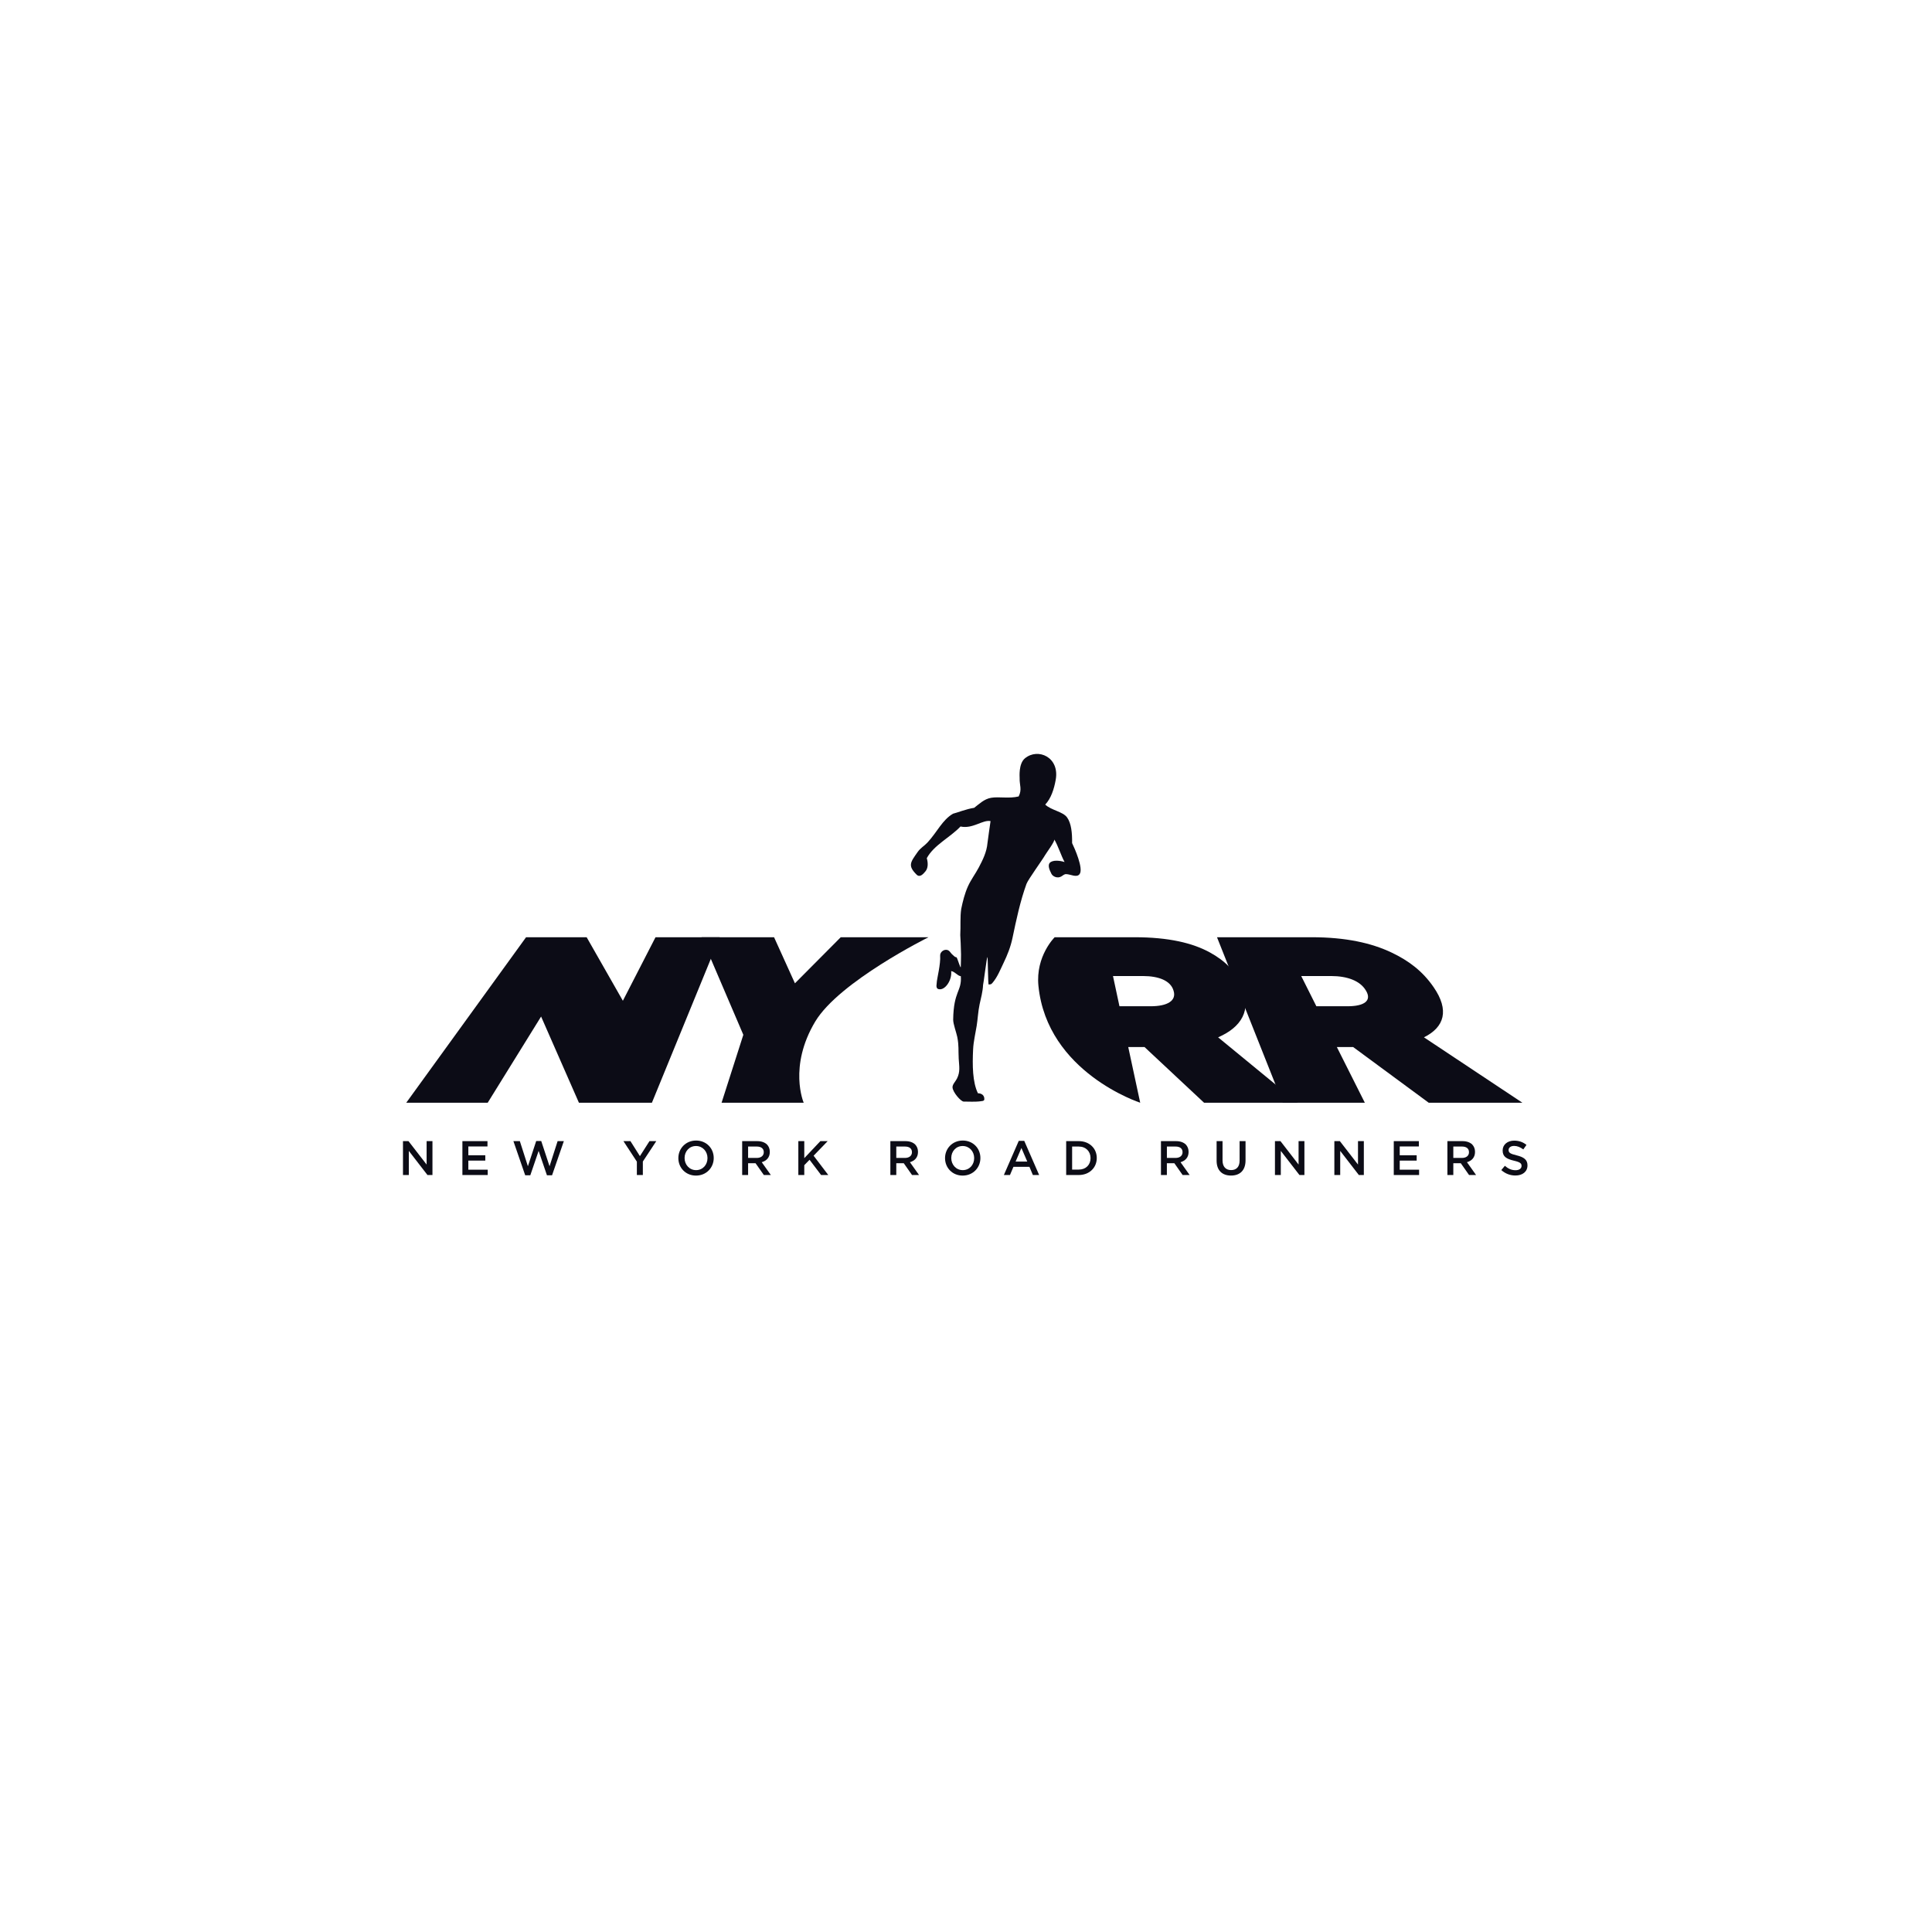 <svg width="184" height="184" viewBox="0 0 184 184" fill="none" xmlns="http://www.w3.org/2000/svg">
<path d="M50.102 89.26H55.871L59.321 95.31L62.43 89.26H68.542L62.087 105.02H55.135L51.533 96.814L46.449 105.02H38.692L50.102 89.26Z" fill="#0C0C16"/>
<path d="M70.793 98.553L66.817 89.26H73.72L75.708 93.648L80.071 89.26H88.43C88.43 89.26 79.931 93.477 77.643 97.287C75.064 101.589 76.542 105.02 76.542 105.02H68.722L70.793 98.553Z" fill="#0C0C16"/>
<path d="M98.898 93.888C98.615 91.053 100.446 89.26 100.446 89.26H108.05C111.316 89.26 113.596 89.813 115.237 90.714C116.684 91.509 117.697 92.52 118.285 93.975L118.301 94.018C119.189 96.209 118.243 97.825 116.011 98.793L123.594 105.021H114.672L109.001 99.717H107.451L108.591 105.021C108.591 105.021 99.721 102.152 98.898 93.888ZM109.576 95.834C111.218 95.834 112.05 95.288 111.773 94.374L111.761 94.332C111.484 93.402 110.367 92.956 108.856 92.956H105.999L106.615 95.834H109.576Z" fill="#0C0C16"/>
<path d="M115.905 89.26H124.916C128.181 89.26 130.62 89.812 132.52 90.714C134.197 91.508 135.499 92.519 136.507 93.975L136.536 94.017C138.05 96.209 137.569 97.824 135.615 98.793L144.987 105.02H136.066L128.87 99.717H127.318L129.983 105.02H122.164L115.905 89.26ZM128.329 95.834C129.968 95.834 130.645 95.288 130.109 94.374L130.083 94.332C129.538 93.402 128.293 92.956 126.783 92.956H123.926L125.369 95.834H128.329Z" fill="#0C0C16"/>
<path d="M38.379 108.679H38.904L40.63 110.91V108.679H41.186V111.907H40.712L38.936 109.61V111.907H38.379V108.679Z" fill="#0C0C16"/>
<path d="M44.038 108.679H46.426V109.186H44.604V110.025H46.219V110.533H44.604V111.399H46.449V111.907H44.038V108.679Z" fill="#0C0C16"/>
<path d="M48.896 108.679H49.508L50.276 111.072L51.067 108.669H51.546L52.338 111.072L53.106 108.679H53.7L52.577 111.929H52.089L51.298 109.61L50.506 111.929H50.018L48.896 108.679Z" fill="#0C0C16"/>
<path d="M60.654 110.633L59.375 108.679H60.042L60.944 110.108L61.855 108.679H62.504L61.224 110.62V111.906H60.654V110.633Z" fill="#0C0C16"/>
<path d="M64.605 110.302V110.292C64.605 109.383 65.305 108.623 66.294 108.623C67.283 108.623 67.974 109.374 67.974 110.283V110.293C67.974 111.201 67.273 111.961 66.284 111.961C65.296 111.961 64.605 111.209 64.605 110.302ZM67.38 110.302V110.292C67.38 109.664 66.924 109.144 66.285 109.144C65.646 109.144 65.199 109.654 65.199 110.283V110.293C65.199 110.919 65.655 111.441 66.294 111.441C66.933 111.441 67.38 110.929 67.38 110.302Z" fill="#0C0C16"/>
<path d="M70.683 108.679H72.118C72.523 108.679 72.84 108.798 73.048 109.001C73.218 109.177 73.315 109.416 73.315 109.698V109.708C73.315 110.238 72.997 110.556 72.546 110.685L73.415 111.908H72.748L71.956 110.781H71.248V111.908H70.683V108.679ZM72.077 110.279C72.481 110.279 72.74 110.066 72.74 109.739V109.73C72.74 109.384 72.49 109.194 72.072 109.194H71.248V110.279H72.077Z" fill="#0C0C16"/>
<path d="M76.032 108.679H76.598V110.301L78.131 108.679H78.826L77.486 110.067L78.885 111.907H78.2L77.1 110.454L76.598 110.97V111.907H76.032V108.679Z" fill="#0C0C16"/>
<path d="M84.796 108.679H86.232C86.636 108.679 86.954 108.798 87.161 109.001C87.331 109.177 87.428 109.416 87.428 109.698V109.708C87.428 110.238 87.111 110.556 86.659 110.685L87.529 111.908H86.861L86.071 110.781H85.361V111.908H84.796V108.679ZM86.19 110.279C86.594 110.279 86.853 110.066 86.853 109.739V109.73C86.853 109.384 86.604 109.194 86.186 109.194H85.361V110.279H86.19Z" fill="#0C0C16"/>
<path d="M90.004 110.302V110.292C90.004 109.383 90.703 108.623 91.692 108.623C92.68 108.623 93.371 109.374 93.371 110.283V110.293C93.371 111.201 92.672 111.961 91.682 111.961C90.694 111.961 90.004 111.209 90.004 110.302ZM92.778 110.302V110.292C92.778 109.664 92.322 109.144 91.683 109.144C91.043 109.144 90.597 109.654 90.597 110.283V110.293C90.597 110.919 91.053 111.441 91.692 111.441C92.332 111.441 92.778 110.929 92.778 110.302Z" fill="#0C0C16"/>
<path d="M97.024 108.655H97.548L98.966 111.906H98.368L98.041 111.126H96.518L96.188 111.906H95.607L97.024 108.655ZM97.834 110.624L97.277 109.332L96.725 110.624H97.834Z" fill="#0C0C16"/>
<path d="M101.541 108.679H102.743C103.755 108.679 104.454 109.374 104.454 110.283V110.293C104.454 111.201 103.754 111.906 102.743 111.906H101.541V108.679ZM102.743 111.389C103.419 111.389 103.861 110.933 103.861 110.302V110.292C103.861 109.66 103.419 109.195 102.743 109.195H102.107V111.389H102.743Z" fill="#0C0C16"/>
<path d="M112.003 108.679C112.408 108.679 112.726 108.798 112.932 109.001C113.102 109.177 113.199 109.416 113.199 109.698V109.708C113.199 110.238 112.881 110.556 112.431 110.685L113.3 111.908H112.632L111.842 110.781H111.131V111.908H110.567V108.679H112.003ZM111.962 110.279C112.366 110.279 112.624 110.066 112.624 109.739V109.73C112.624 109.384 112.375 109.194 111.957 109.194H111.133V110.279H111.962Z" fill="#0C0C16"/>
<path d="M115.867 110.537V108.679H116.432V110.513C116.432 111.113 116.742 111.437 117.247 111.437C117.75 111.437 118.057 111.132 118.057 110.537V108.679H118.623V110.51C118.623 111.473 118.08 111.958 117.239 111.958C116.401 111.957 115.867 111.473 115.867 110.537Z" fill="#0C0C16"/>
<path d="M121.424 108.679H121.949L123.674 110.91V108.679H124.23V111.907H123.757L121.981 109.61V111.907H121.424V108.679Z" fill="#0C0C16"/>
<path d="M127.082 108.679H127.606L129.333 110.91V108.679H129.89V111.907H129.415L127.639 109.61V111.907H127.082V108.679Z" fill="#0C0C16"/>
<path d="M132.74 108.679H135.129V109.186H133.307V110.025H134.921V110.533H133.307V111.399H135.152V111.907H132.74V108.679Z" fill="#0C0C16"/>
<path d="M137.848 108.679H139.284C139.688 108.679 140.006 108.798 140.213 109.001C140.382 109.177 140.478 109.416 140.478 109.698V109.708C140.478 110.238 140.161 110.556 139.71 110.685L140.58 111.908H139.912L139.121 110.781H138.411V111.908H137.848V108.679ZM139.241 110.279C139.647 110.279 139.903 110.066 139.903 109.739V109.73C139.903 109.384 139.655 109.194 139.237 109.194H138.411V110.279H139.241Z" fill="#0C0C16"/>
<path d="M142.981 111.436L143.321 111.03C143.63 111.298 143.938 111.449 144.338 111.449C144.688 111.449 144.909 111.288 144.909 111.044V111.034C144.909 110.804 144.78 110.679 144.183 110.542C143.496 110.375 143.109 110.172 143.109 109.577V109.568C143.109 109.014 143.568 108.632 144.208 108.632C144.678 108.632 145.051 108.775 145.378 109.038L145.076 109.468C144.785 109.25 144.495 109.135 144.201 109.135C143.87 109.135 143.676 109.305 143.676 109.517V109.527C143.676 109.776 143.824 109.886 144.44 110.033C145.122 110.2 145.474 110.445 145.474 110.979V110.989C145.474 111.592 145.001 111.953 144.324 111.953C143.832 111.953 143.367 111.782 142.981 111.436Z" fill="#0C0C16"/>
<path fill-rule="evenodd" clip-rule="evenodd" d="M102.105 80.296C102.118 79.317 102.027 78.414 101.629 77.853C101.231 77.29 100.115 77.176 99.545 76.626C100.103 76.044 100.388 75.132 100.54 74.289C100.949 72.105 98.845 71.194 97.609 72.224C96.995 72.736 97.111 73.992 97.108 74.106C97.087 74.782 97.357 75.169 97.016 75.851C96.096 76.077 95.157 75.853 94.395 75.98C93.716 76.093 93.231 76.597 92.776 76.936C92.019 77.048 91.137 77.41 90.762 77.496C89.734 78.097 89.263 79.236 88.322 80.25C88.02 80.577 87.683 80.731 87.383 81.159C86.698 82.139 86.421 82.45 87.339 83.342C87.631 83.563 87.92 83.252 88.144 82.977C88.368 82.7 88.416 82.262 88.266 81.731C88.945 80.474 90.469 79.774 91.478 78.714C92.644 78.969 93.586 78.05 94.338 78.2C94.334 78.199 94.059 80.139 94.045 80.294C93.973 81.137 93.605 81.881 93.217 82.618C92.891 83.235 92.461 83.792 92.178 84.431C91.881 85.097 91.69 85.852 91.545 86.566C91.429 87.321 91.503 88.24 91.454 89.052C91.468 89.196 91.523 90.378 91.527 90.892C91.537 91.015 91.504 92.001 91.502 92.069C91.497 92.382 91.171 91.181 91.09 91.171C90.918 91.152 90.874 91.051 90.727 90.933C90.504 90.754 90.444 90.471 90.115 90.458C89.804 90.448 89.513 90.723 89.538 91.03C89.596 91.767 89.242 93.225 89.23 93.424C89.231 93.67 89.06 94.12 89.388 94.203C90.001 94.36 90.685 93.346 90.586 92.487C90.932 92.523 91.172 92.926 91.508 92.974C91.608 94.443 90.819 94.347 90.779 97.109C90.772 97.512 91.091 98.363 91.168 98.757C91.336 99.619 91.259 99.966 91.306 100.835C91.346 101.544 91.474 102.066 91.134 102.732C90.989 103.017 90.709 103.27 90.716 103.552C90.728 104.012 91.514 104.912 91.777 104.912C92.086 104.912 92.934 104.944 93.225 104.901C93.518 104.859 93.718 104.878 93.744 104.714C93.775 104.298 93.463 104.121 93.135 104.12C92.621 103.064 92.602 101.465 92.677 99.937C92.714 99.181 92.897 98.446 93.016 97.705C93.124 97.028 93.15 96.342 93.291 95.671C93.422 95.05 93.599 94.445 93.625 93.805C93.655 93.791 93.98 91.147 94.037 91.144C94.091 91.139 94.089 93.763 94.159 93.761C94.368 93.752 94.402 93.746 94.519 93.611C94.983 93.076 95.269 92.349 95.573 91.718C95.944 90.95 96.251 90.176 96.426 89.337C96.789 87.605 97.158 85.84 97.762 84.176C97.911 83.768 99.283 81.885 99.546 81.418C99.645 81.241 100.499 80.095 100.405 79.942C100.759 80.517 101.057 81.496 101.388 82.097C101.174 82.023 100.485 81.865 100.095 82.083C99.707 82.302 99.931 82.815 100.136 83.219C100.273 83.487 100.715 83.683 101.074 83.473C101.257 83.365 101.354 83.246 101.536 83.25C101.972 83.262 102.517 83.601 102.803 83.27C103.239 82.763 102.313 80.722 102.105 80.296Z" fill="#0C0C16"/>
</svg>
